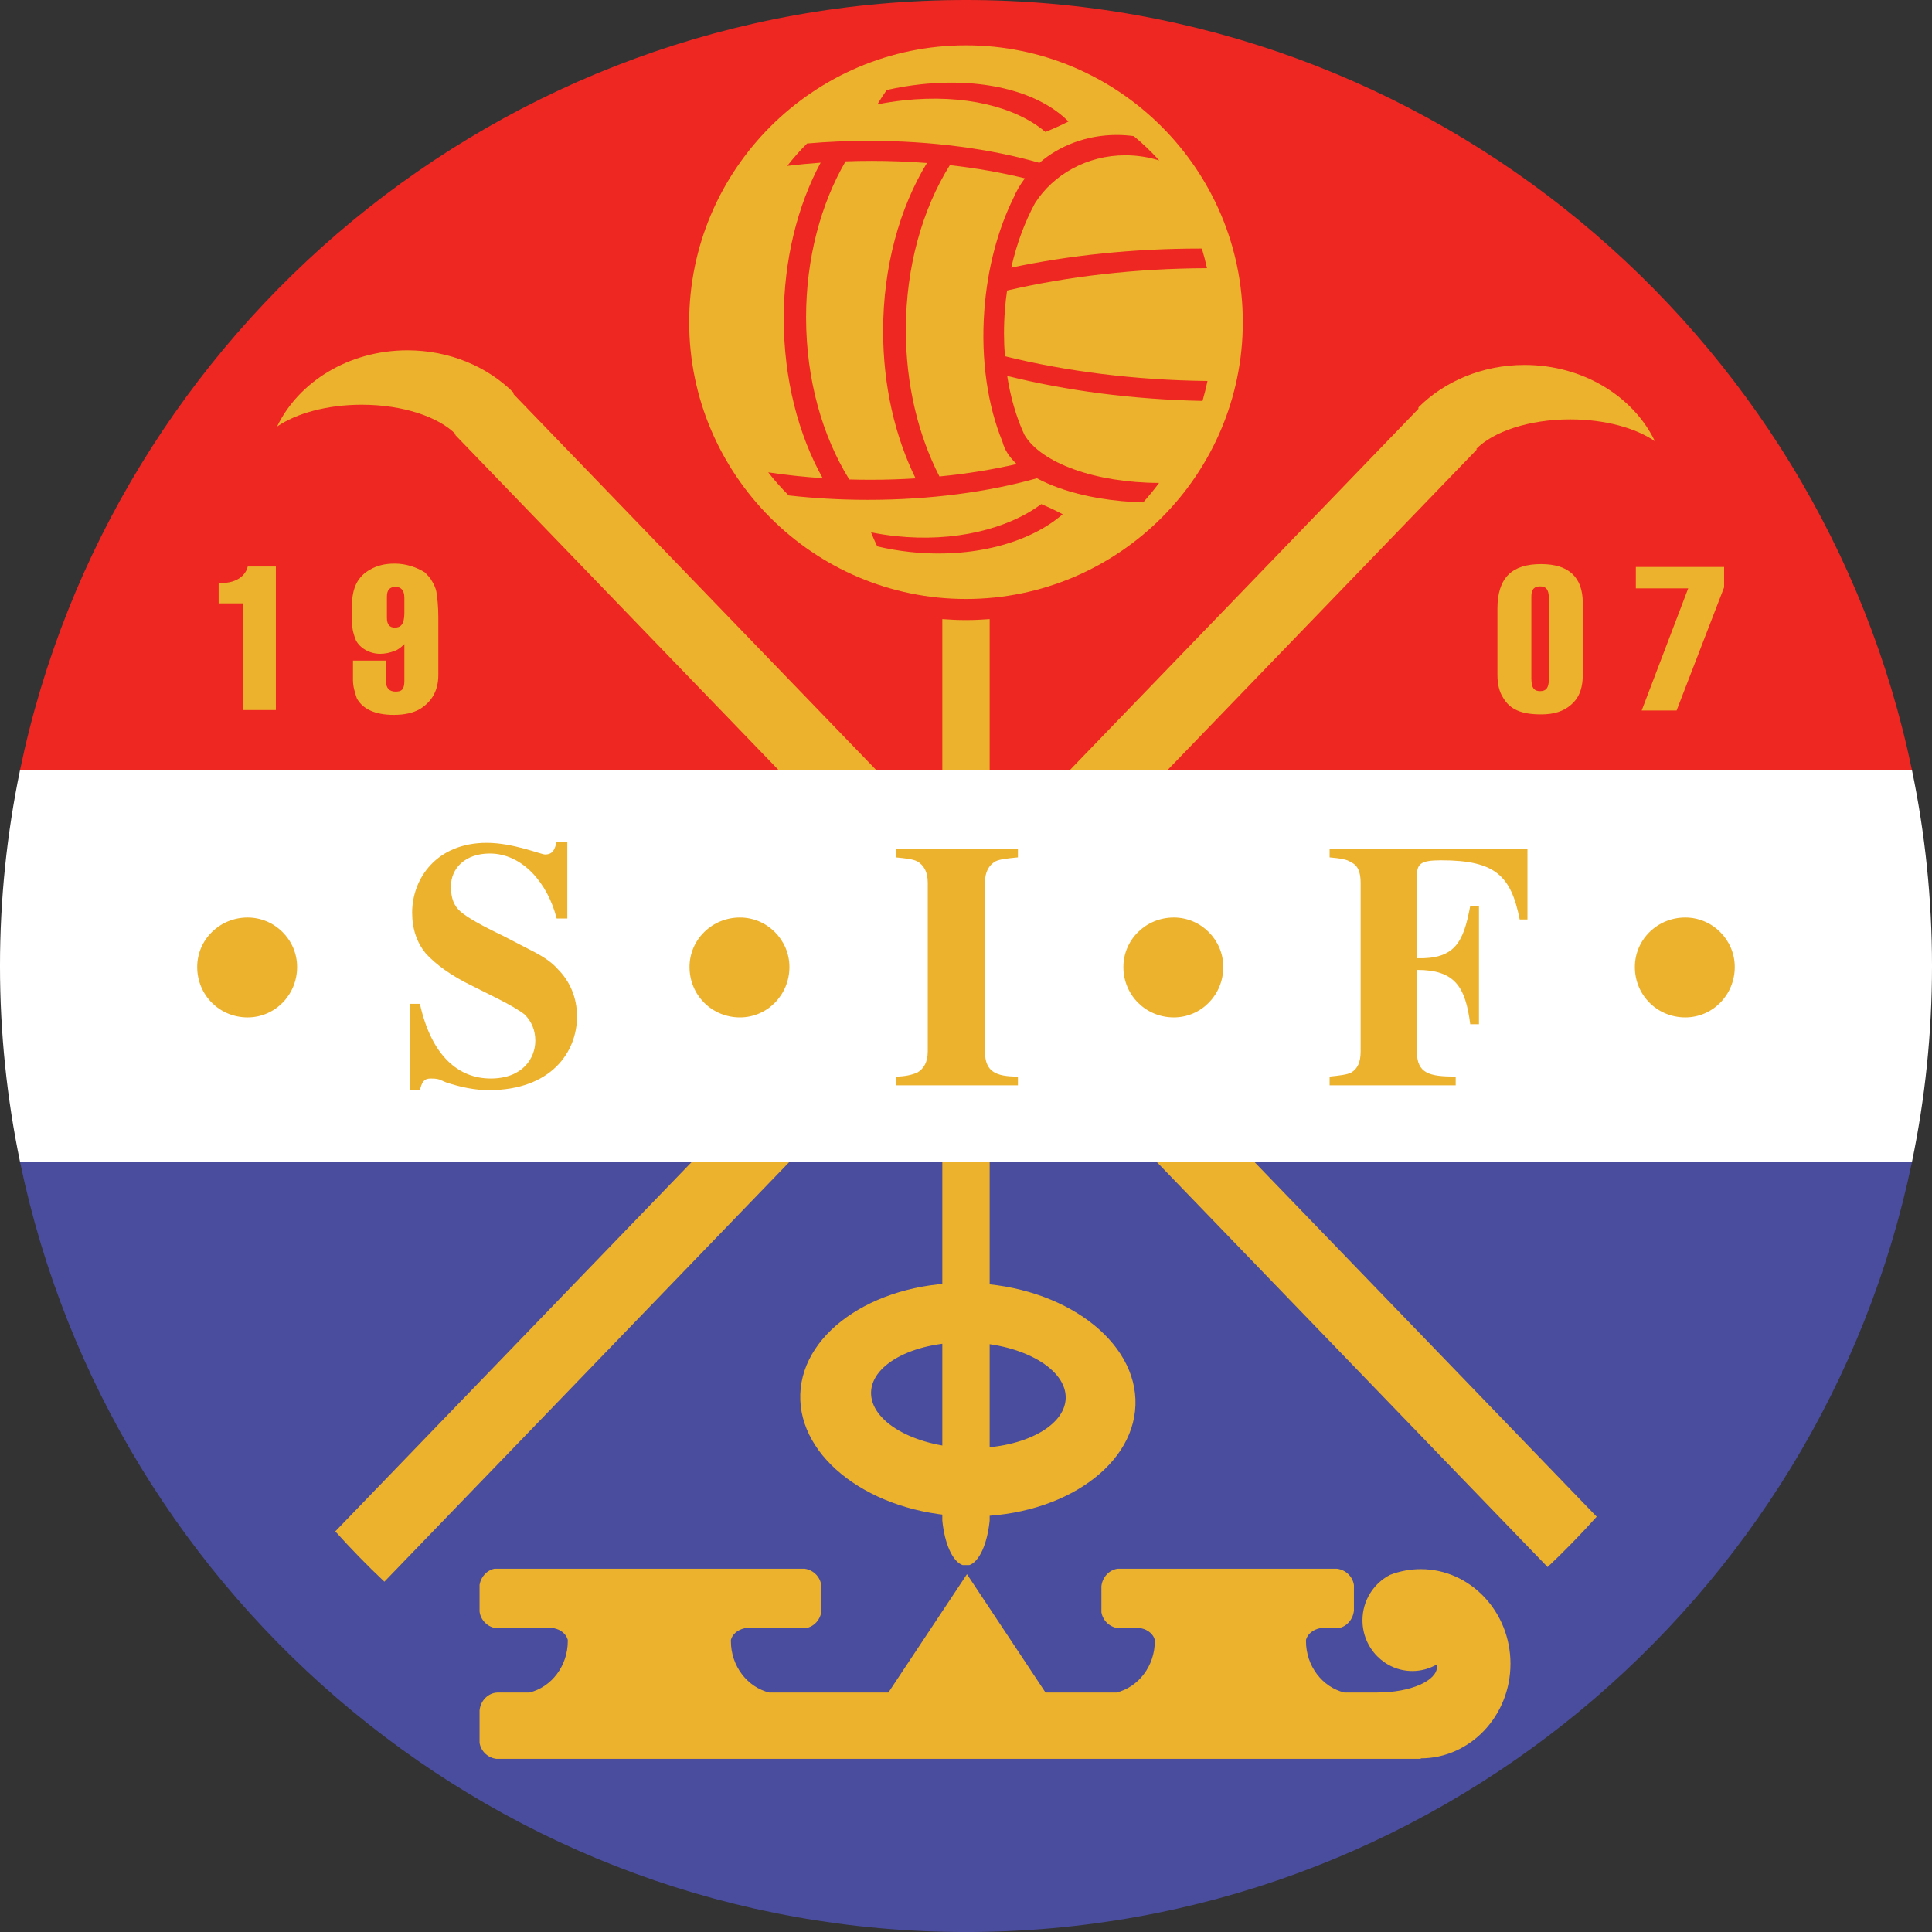 <?xml version="1.0" encoding="UTF-8" standalone="no"?>
<!-- Created with Inkscape (http://www.inkscape.org/) -->
<svg
   xmlns:svg="http://www.w3.org/2000/svg"
   xmlns="http://www.w3.org/2000/svg"
   version="1.0"
   width="216.261"
   height="216.264"
   id="svg3410"
   xml:space="preserve"><rect width="100%" height="100%" fill="#333333" stroke="none"/><defs
     id="defs3413" /><g
     transform="matrix(1.25,0,0,-1.25,-12.667,229.312)"
     id="g3419"><path
       d="M 181.346,79.39 C 173.196,40.114 138.272,10.439 96.638,10.439 C 55.005,10.439 20.081,40.114 11.931,79.39 L 181.346,79.39"
       id="path3425"
       style="fill:#4a4d9d;fill-opacity:1;fill-rule:evenodd;stroke:none" /><path
       d="M 96.638,183.45 C 138.272,183.45 173.196,153.777 181.346,114.498 L 11.93,114.498 C 20.08,153.777 55.005,183.45 96.638,183.45"
       id="path3427"
       style="fill:#ee2722;fill-opacity:1;fill-rule:evenodd;stroke:none" /><path
       d="M 44.554,41.811 L 142.412,143.226 L 142.307,143.226 C 143.854,144.805 147.057,145.894 150.746,145.894 C 153.849,145.894 156.61,145.124 158.329,143.938 C 156.403,147.945 151.892,150.768 146.657,150.768 C 142.877,150.768 139.476,149.295 137.152,146.969 L 137.152,146.839 L 40.159,46.318 C 41.561,44.756 43.027,43.252 44.554,41.811"
       id="path3429"
       style="fill:#ecb22d;fill-opacity:1;fill-rule:evenodd;stroke:none" /><path
       d="M 148.72,43.122 L 50.862,144.539 L 50.967,144.539 C 49.42,146.118 46.215,147.206 42.528,147.206 C 39.425,147.206 36.664,146.436 34.944,145.251 C 36.87,149.257 41.381,152.079 46.616,152.079 C 50.396,152.079 53.797,150.607 56.123,148.282 L 56.123,148.152 L 153.115,47.632 C 151.713,46.07 150.246,44.565 148.72,43.122"
       id="path3431"
       style="fill:#ecb22d;fill-opacity:1;fill-rule:evenodd;stroke:none" /><path
       d="M 31.884,129.419 L 29.713,129.419 L 29.713,131.244 L 29.973,131.244 C 31.362,131.244 32.144,131.938 32.318,132.72 L 34.836,132.72 L 34.836,119.866 L 31.884,119.866 L 31.884,129.419 z M 41.742,122.558 L 41.742,124.295 L 44.695,124.295 L 44.695,122.471 C 44.695,121.776 45.043,121.517 45.564,121.517 C 46.085,121.517 46.345,121.69 46.345,122.471 L 46.345,125.772 C 45.998,125.424 45.738,125.251 45.477,125.164 C 45.043,124.99 44.609,124.903 44.174,124.903 C 43.219,124.903 42.351,125.424 42.004,126.119 C 41.829,126.553 41.656,127.074 41.656,127.769 L 41.656,129.246 C 41.656,130.809 42.177,131.851 43.306,132.459 C 43.914,132.807 44.609,132.98 45.477,132.98 C 46.519,132.98 47.475,132.633 48.17,132.199 C 48.429,131.938 48.69,131.677 48.864,131.33 C 48.951,131.156 49.124,130.896 49.211,130.462 C 49.298,129.94 49.385,129.158 49.385,128.204 L 49.385,122.993 C 49.385,121.69 48.864,120.648 47.735,119.953 C 47.127,119.605 46.345,119.432 45.39,119.432 C 43.74,119.432 42.611,119.953 42.09,120.908 C 41.916,121.43 41.742,121.95 41.742,122.558 z M 44.782,130.027 L 44.782,128.117 C 44.782,127.508 45.043,127.248 45.477,127.248 C 45.998,127.248 46.345,127.508 46.345,128.551 L 46.345,129.94 C 46.345,130.635 45.998,130.896 45.564,130.896 C 45.043,130.896 44.782,130.635 44.782,130.027"
       id="path3433"
       style="fill:#ecb22d;fill-opacity:1;fill-rule:evenodd;stroke:none" /><path
       d="M 151.87,129.463 L 151.87,123.036 C 151.87,121.646 151.435,120.865 150.827,120.344 C 150.132,119.736 149.264,119.476 148.135,119.476 C 146.398,119.476 145.356,119.909 144.748,120.952 C 144.401,121.474 144.227,122.167 144.227,123.036 L 144.227,128.942 C 144.227,131.721 145.53,132.936 148.135,132.936 C 150.654,132.936 151.87,131.721 151.87,129.463 z M 148.83,122.603 L 148.83,129.897 C 148.83,130.678 148.568,130.939 148.049,130.939 C 147.527,130.939 147.266,130.678 147.266,130.071 L 147.266,122.689 C 147.266,121.821 147.527,121.56 148.049,121.56 C 148.568,121.56 148.83,121.821 148.83,122.603 z M 161.312,130.765 L 156.622,130.765 L 156.622,132.676 L 164.525,132.676 L 164.525,130.853 L 160.27,119.823 L 157.144,119.823 L 161.312,130.765"
       id="path3435"
       style="fill:#ecb22d;fill-opacity:1;fill-rule:evenodd;stroke:none" /><path
       d="M 96.637,179.39 C 110.29,179.39 121.426,168.254 121.426,154.6 C 121.426,140.947 110.29,129.812 96.637,129.812 C 82.985,129.812 71.849,140.947 71.849,154.6 C 71.849,168.254 82.985,179.39 96.637,179.39"
       id="path3437"
       style="fill:#ecb22d;fill-opacity:1;fill-rule:evenodd;stroke:none" /><path
       d="M 105.295,137.401 C 102.334,134.825 97.222,133.424 91.627,134.022 C 90.616,134.131 89.634,134.3 88.689,134.523 C 88.489,134.934 88.304,135.354 88.135,135.782 C 88.854,135.636 89.591,135.521 90.346,135.441 C 95.557,134.883 100.351,136.061 103.377,138.307 C 104.046,138.028 104.686,137.725 105.295,137.401"
       id="path3439"
       style="fill:#ee2722;fill-opacity:1;fill-rule:evenodd;stroke:none" /><path
       d="M 103.216,168.869 C 98.884,170.109 93.621,170.839 87.955,170.839 C 86.053,170.839 84.196,170.757 82.405,170.6 C 81.775,169.972 81.184,169.302 80.634,168.596 C 81.607,168.714 82.604,168.81 83.62,168.883 C 81.555,165.036 80.319,160.185 80.319,154.923 C 80.319,149.506 81.628,144.525 83.803,140.627 C 82.121,140.739 80.491,140.916 78.927,141.151 C 79.497,140.424 80.109,139.734 80.762,139.084 C 83.024,138.828 85.404,138.69 87.863,138.69 C 93.469,138.69 98.681,139.404 102.988,140.622 C 104.159,139.99 105.605,139.47 107.245,139.099 C 107.406,139.062 107.567,139.027 107.73,138.994 C 107.732,138.993 107.735,138.992 107.736,138.992 C 108.008,138.936 108.286,138.885 108.568,138.837 C 108.566,138.837 108.566,138.837 108.566,138.837 C 109.223,138.726 109.904,138.639 110.605,138.575 C 111.214,138.519 111.837,138.482 112.473,138.464 C 112.482,138.464 112.494,138.463 112.504,138.463 C 113.004,139.018 113.48,139.599 113.927,140.204 C 108.172,140.221 103.356,142.001 101.874,144.504 C 101.802,144.658 101.733,144.814 101.665,144.972 L 101.664,144.972 C 101.211,146.035 100.844,147.207 100.574,148.458 C 100.569,148.474 100.566,148.491 100.563,148.506 C 100.538,148.621 100.515,148.735 100.493,148.85 C 100.48,148.914 100.467,148.977 100.456,149.039 C 100.454,149.052 100.451,149.064 100.449,149.077 C 100.446,149.093 100.443,149.109 100.441,149.124 C 100.434,149.162 100.426,149.199 100.419,149.237 C 100.419,149.242 100.417,149.245 100.416,149.25 C 100.411,149.286 100.404,149.323 100.399,149.36 C 100.395,149.377 100.391,149.395 100.389,149.414 C 100.386,149.433 100.383,149.451 100.379,149.469 C 100.368,149.531 100.359,149.592 100.349,149.654 C 100.346,149.666 100.344,149.678 100.344,149.69 C 100.339,149.722 100.333,149.753 100.329,149.784 C 105.598,148.469 111.53,147.675 117.818,147.548 C 117.988,148.134 118.136,148.728 118.263,149.332 C 111.738,149.406 105.576,150.198 100.122,151.547 C 100.014,152.891 100.012,154.294 100.125,155.732 C 100.171,156.306 100.235,156.875 100.314,157.432 C 105.731,158.692 111.804,159.412 118.218,159.434 C 118.086,160.029 117.935,160.614 117.761,161.191 C 117.704,161.191 117.649,161.192 117.593,161.192 C 111.578,161.192 105.858,160.581 100.691,159.484 C 101.173,161.62 101.904,163.573 102.813,165.249 C 104.443,167.815 107.466,169.544 110.913,169.544 C 111.973,169.544 112.994,169.379 113.945,169.079 C 113.244,169.857 112.48,170.586 111.664,171.259 C 111.164,171.327 110.654,171.364 110.134,171.364 C 107.444,171.364 104.998,170.409 103.216,168.869"
       id="path3441"
       style="fill:#ee2722;fill-opacity:1;fill-rule:evenodd;stroke:none" /><path
       d="M 86.185,140.514 C 83.782,144.384 82.318,149.471 82.318,155.032 C 82.318,160.333 83.648,165.204 85.854,169.001 C 86.621,169.029 87.396,169.044 88.179,169.044 C 89.874,169.044 91.532,168.978 93.14,168.853 C 90.703,164.855 89.216,159.577 89.216,153.804 C 89.216,148.886 90.295,144.326 92.124,140.611 C 90.806,140.529 89.458,140.486 88.086,140.486 C 87.447,140.486 86.814,140.496 86.185,140.514"
       id="path3443"
       style="fill:#ecb22d;fill-opacity:1;fill-rule:evenodd;stroke:none" /><path
       d="M 94.26,140.782 C 92.371,144.456 91.252,148.994 91.252,153.899 C 91.252,159.564 92.744,164.74 95.191,168.659 C 97.579,168.393 99.834,167.992 101.911,167.48 C 101.493,166.928 101.145,166.332 100.878,165.701 C 99.505,162.92 98.559,159.453 98.279,155.659 C 97.951,151.218 98.59,147.087 99.904,143.891 C 99.952,143.706 100.015,143.524 100.095,143.345 C 100.105,143.323 100.115,143.303 100.124,143.281 C 100.158,143.212 100.194,143.141 100.232,143.072 C 100.243,143.053 100.254,143.033 100.266,143.014 C 100.28,142.986 100.296,142.959 100.314,142.933 C 100.325,142.915 100.334,142.897 100.344,142.881 C 100.357,142.861 100.371,142.841 100.384,142.821 C 100.594,142.5 100.858,142.191 101.172,141.895 C 99.032,141.399 96.71,141.021 94.26,140.782"
       id="path3445"
       style="fill:#ecb22d;fill-opacity:1;fill-rule:evenodd;stroke:none" /><path
       d="M 105.814,172.567 C 104.543,173.856 102.693,174.843 100.449,175.432 C 98.201,176.02 95.54,176.214 92.643,175.905 C 91.59,175.794 90.551,175.619 89.538,175.39 C 89.389,175.18 89.245,174.968 89.108,174.755 C 88.972,174.541 88.836,174.324 88.704,174.105 C 89.475,174.258 90.258,174.379 91.048,174.464 C 93.77,174.759 96.285,174.614 98.444,174.115 C 100.598,173.616 102.417,172.763 103.75,171.634 C 104.463,171.923 105.151,172.234 105.814,172.567"
       id="path3447"
       style="fill:#ee2722;fill-opacity:1;fill-rule:evenodd;stroke:none" /><path
       d="M 97.157,68.551 C 105.422,68.282 112.005,63.37 111.811,57.618 C 111.616,51.867 104.717,47.397 96.452,47.668 C 88.187,47.938 81.605,52.851 81.798,58.601 C 81.992,64.353 88.892,68.822 97.157,68.551"
       id="path3449"
       style="fill:#ecb22d;fill-opacity:1;fill-rule:evenodd;stroke:none" /><path
       d="M 54.402,42.969 L 82.206,42.969 C 82.99,42.854 83.606,42.223 83.684,41.44 L 83.684,39.095 C 83.545,38.305 82.925,37.698 82.167,37.637 L 76.803,37.637 C 76.191,37.506 75.714,37.104 75.586,36.601 C 75.586,36.565 75.585,36.528 75.585,36.493 C 75.585,34.251 77.06,32.364 79.026,31.883 L 89.688,31.883 L 96.724,42.482 L 103.76,31.883 L 110.106,31.883 C 112.072,32.364 113.546,34.251 113.546,36.493 C 113.546,36.528 113.546,36.565 113.545,36.601 C 113.418,37.104 112.941,37.506 112.329,37.637 L 110.341,37.637 C 109.54,37.704 108.891,38.304 108.764,39.074 L 108.764,41.419 C 108.861,42.225 109.459,42.867 110.209,42.969 L 129.868,42.969 C 130.648,42.872 131.27,42.267 131.377,41.504 L 131.377,39.232 C 131.297,38.4 130.685,37.734 129.915,37.637 L 128.3,37.637 C 127.688,37.506 127.211,37.104 127.084,36.601 C 127.083,36.565 127.083,36.528 127.083,36.493 C 127.083,34.251 128.557,32.364 130.524,31.883 L 133.485,31.883 L 133.485,31.889 C 133.489,31.889 133.493,31.889 133.496,31.889 C 136.427,31.889 138.818,32.927 138.818,34.199 C 138.818,34.253 138.812,34.305 138.804,34.359 L 138.795,34.386 L 138.792,34.397 L 138.684,34.337 L 138.684,34.335 C 138.062,33.999 137.356,33.81 136.606,33.81 C 134.147,33.81 132.142,35.851 132.142,38.356 C 132.142,40.133 133.153,41.676 134.618,42.425 C 135.474,42.753 136.399,42.934 137.361,42.934 C 141.786,42.934 145.395,39.128 145.395,34.464 C 145.395,29.797 141.786,25.994 137.363,25.992 L 137.363,25.946 L 54.587,25.946 C 53.817,26.04 53.201,26.627 53.078,27.375 L 53.078,30.278 C 53.162,31.15 53.829,31.839 54.651,31.883 L 57.539,31.883 C 59.505,32.365 60.979,34.253 60.979,36.494 C 60.979,36.529 60.979,36.566 60.978,36.601 C 60.851,37.105 60.374,37.508 59.762,37.638 L 54.607,37.638 C 53.809,37.729 53.172,38.356 53.078,39.14 L 53.078,41.53 C 53.2,42.255 53.731,42.83 54.402,42.969"
       id="path3451"
       style="fill:#ecb22d;fill-opacity:1;fill-rule:evenodd;stroke:none" /><path
       d="M 97.011,63.231 C 101.811,63.073 105.654,60.823 105.565,58.223 C 105.478,55.622 101.491,53.63 96.692,53.785 C 91.893,53.943 88.05,56.193 88.137,58.794 C 88.225,61.394 92.212,63.387 97.011,63.231"
       id="path3453"
       style="fill:#4a4d9d;fill-opacity:1;fill-rule:evenodd;stroke:none" /><path
       d="M 98.757,128.009 L 98.757,47.294 C 98.552,45.208 97.83,43.595 96.937,43.297 L 96.337,43.297 C 95.444,43.595 94.721,45.208 94.517,47.294 L 94.517,128.009 C 95.217,127.954 95.923,127.924 96.636,127.924 C 97.35,127.924 98.057,127.954 98.757,128.009"
       id="path3455"
       style="fill:#ecb22d;fill-opacity:1;fill-rule:evenodd;stroke:none" /><path
       d="M 181.346,114.498 C 182.524,108.827 183.143,102.956 183.143,96.945 C 183.143,90.934 182.523,85.063 181.346,79.39 L 11.931,79.39 C 10.754,85.063 10.133,90.934 10.133,96.945 C 10.133,102.956 10.753,108.827 11.93,114.498 L 181.346,114.498"
       id="path3457"
       style="fill:#ffffff;fill-opacity:1;fill-rule:evenodd;stroke:none" /><path
       d="M 32.309,92.342 C 29.79,92.342 27.793,94.339 27.793,96.858 C 27.793,99.289 29.79,101.286 32.309,101.286 C 34.741,101.286 36.739,99.289 36.739,96.858 C 36.739,94.339 34.741,92.342 32.309,92.342 z M 46.867,85.828 L 46.867,93.557 L 47.736,93.557 C 48.778,88.867 51.209,86.871 54.076,86.871 C 56.942,86.871 58.071,88.693 58.071,90.258 C 58.071,91.212 57.723,91.994 57.115,92.603 C 56.681,92.949 55.812,93.471 54.597,94.078 L 52.512,95.121 C 50.514,96.076 49.125,97.118 48.257,98.074 C 47.475,99.029 47.041,100.244 47.041,101.721 C 47.041,104.761 49.212,107.974 53.728,107.974 C 56.073,107.974 58.591,106.931 58.94,106.931 C 59.634,106.931 59.808,107.365 59.981,108.061 L 60.936,108.061 L 60.936,101.2 L 59.981,101.2 C 59.199,104.326 56.942,107.018 53.989,107.018 C 51.817,107.018 50.514,105.716 50.514,104.066 C 50.514,103.024 50.776,102.329 51.384,101.808 C 51.991,101.286 53.207,100.592 55.205,99.636 L 57.549,98.421 C 58.591,97.9 59.46,97.378 60.068,96.684 C 61.197,95.555 61.805,94.078 61.805,92.428 C 61.805,89.215 59.46,85.828 53.903,85.828 C 52.686,85.828 51.384,86.089 50.08,86.524 L 49.473,86.784 C 49.212,86.871 48.864,86.871 48.691,86.871 C 48.084,86.871 47.909,86.524 47.736,85.828 L 46.867,85.828 z M 76.397,92.342 C 73.879,92.342 71.88,94.339 71.88,96.858 C 71.88,99.289 73.879,101.286 76.397,101.286 C 78.828,101.286 80.826,99.289 80.826,96.858 C 80.826,94.339 78.828,92.342 76.397,92.342 z M 90.347,86.262 L 90.347,87.044 C 91.216,87.044 91.824,87.217 92.257,87.39 C 92.865,87.738 93.213,88.347 93.213,89.302 L 93.213,104.413 C 93.213,105.368 92.865,105.977 92.257,106.324 C 91.911,106.497 91.302,106.584 90.347,106.672 L 90.347,107.453 L 101.288,107.453 L 101.288,106.672 C 100.334,106.584 99.639,106.497 99.293,106.324 C 98.684,105.977 98.336,105.368 98.336,104.413 L 98.336,89.302 C 98.336,87.478 99.293,87.044 101.288,87.044 L 101.288,86.262 L 90.347,86.262 z M 115.248,92.342 C 112.73,92.342 110.732,94.339 110.732,96.858 C 110.732,99.289 112.73,101.286 115.248,101.286 C 117.681,101.286 119.677,99.289 119.677,96.858 C 119.677,94.339 117.681,92.342 115.248,92.342 z M 129.199,86.262 L 129.199,87.044 C 130.067,87.131 130.763,87.217 131.108,87.39 C 131.718,87.738 131.977,88.347 131.977,89.302 L 131.977,104.413 C 131.977,105.368 131.718,105.977 131.108,106.237 C 130.763,106.497 130.154,106.584 129.199,106.672 L 129.199,107.453 L 146.916,107.453 L 146.916,101.113 L 146.221,101.113 C 145.44,105.021 144.049,106.411 139.187,106.411 C 137.276,106.411 137.014,106.064 137.014,104.934 L 137.014,97.639 C 140.402,97.553 141.184,99.029 141.792,102.329 L 142.573,102.329 L 142.573,91.734 L 141.792,91.734 C 141.358,95.121 140.402,96.597 137.014,96.597 L 137.014,89.302 C 137.014,87.305 138.144,87.044 140.489,87.044 L 140.489,86.262 L 129.199,86.262 z M 161.051,92.342 C 158.532,92.342 156.534,94.339 156.534,96.858 C 156.534,99.289 158.532,101.286 161.051,101.286 C 163.483,101.286 165.48,99.289 165.48,96.858 C 165.48,94.339 163.483,92.342 161.051,92.342"
       id="path3459"
       style="fill:#ecb22d;fill-opacity:1;fill-rule:evenodd;stroke:none" /></g></svg>